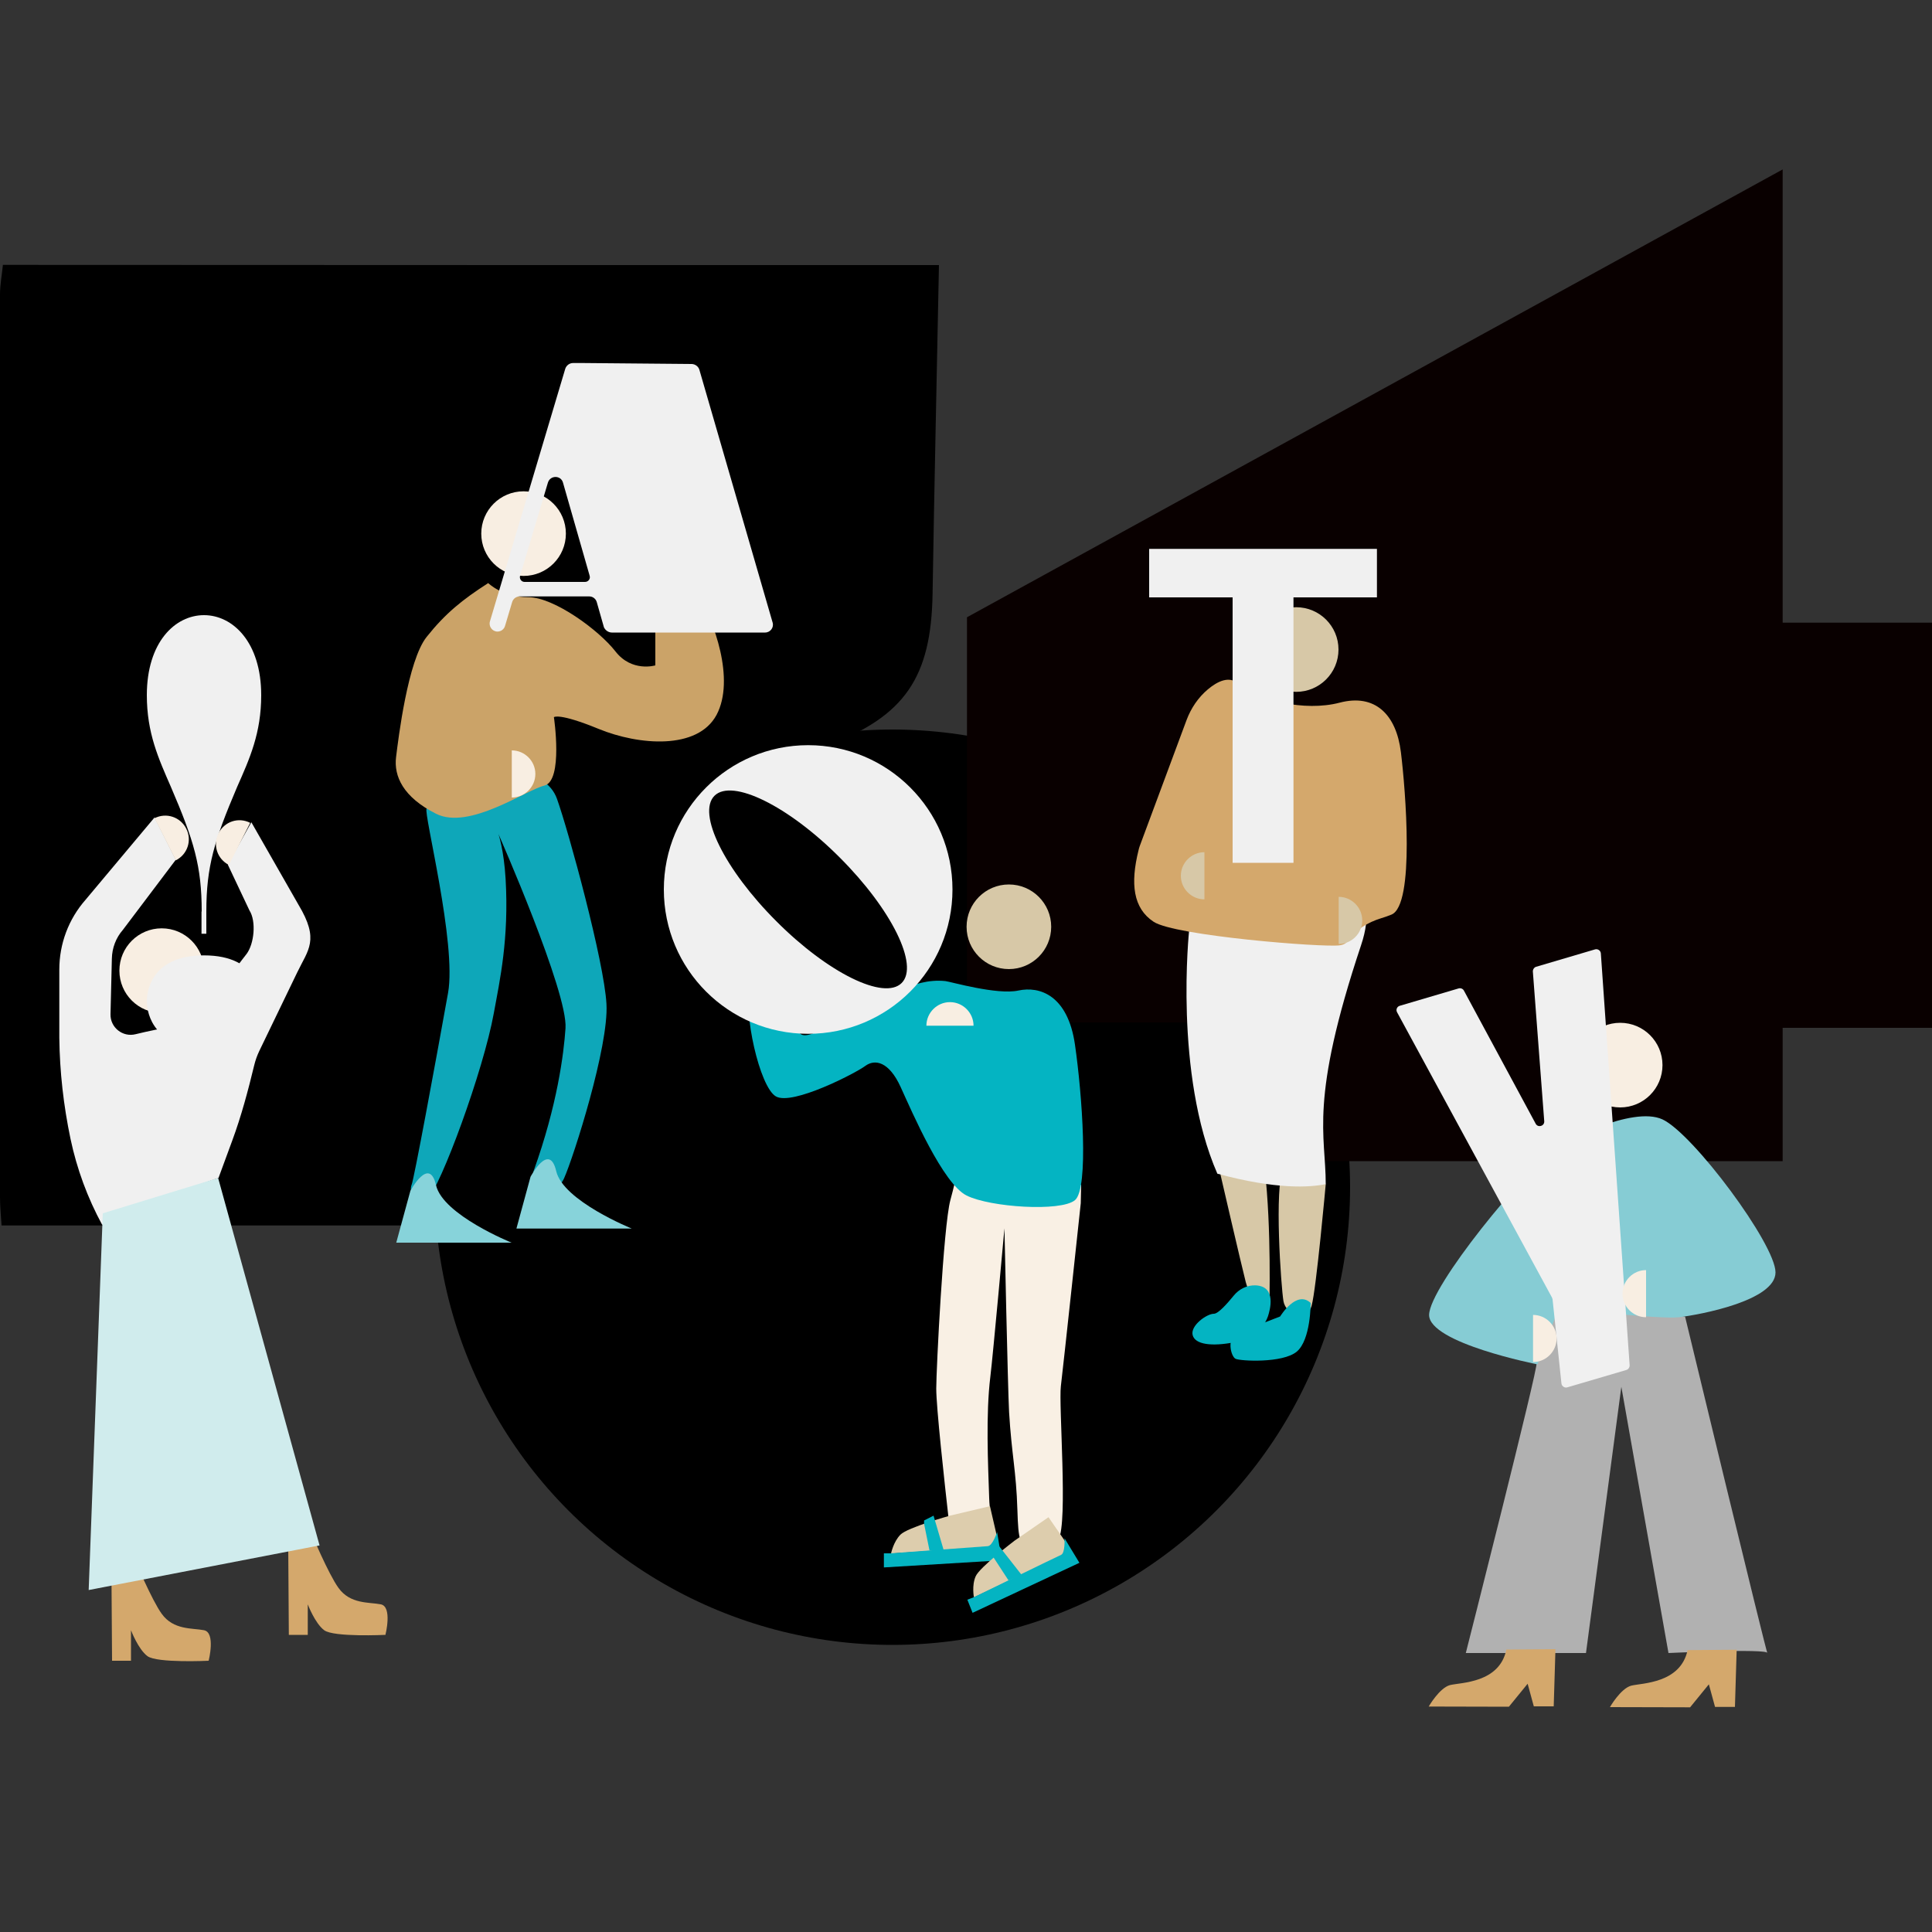 <?xml version="1.0" encoding="utf-8"?>
<!-- Generator: Adobe Illustrator 23.0.6, SVG Export Plug-In . SVG Version: 6.00 Build 0)  -->
<svg version="1.1" id="Слой_1" xmlns="http://www.w3.org/2000/svg" xmlns:xlink="http://www.w3.org/1999/xlink" x="0px" y="0px"
	 viewBox="0 0 1000 1000" enable-background="new 0 0 1000 1000" xml:space="preserve">
<rect x="0" y="0" width="1000" height="1000" fill="#333333" stroke="none"/>
<path d="M486,137.2c-1.1,56.7-2.4,113.4-3.3,170.1c-0.7,43.2-14.3,63.4-54.3,78.5c0.3,0.7,0.5,1.8,1,1.9c42.9,7.2,60,37,60.9,83.1
	c0.7,32.8,0,65.7,0.9,98.5c0.6,21.5,2.8,42.9,4.4,65c-164.1,0-328.6,0-494.8,0c-0.3-4.8-0.8-9.7-0.8-14.7c0-155.7-0.1-311.4,0-467.2
	c0-5.1,1-10.2,1.5-15.3C163.1,137.2,324.6,137.2,486,137.2z"/>
<circle cx="461.9" cy="614.5" r="236.9"/>
<polygon fill="#090000" points="922.7,87.7 922.7,322.3 1000,322.3 1000,532 922.7,532 922.7,601 682.6,601 682.6,529.2 
	500.5,529.2 500.5,319.5 "/>
<g>
	<circle fill="#D7C8A7" cx="670.9" cy="336.2" r="21.9"/>
	<path fill="#D7C8A7" d="M631.7,607.9c0,0,10.6,45.9,13.1,55.7c2.4,9.8,12.2,13.4,12.2,13.4s1.2-41.5-2.4-71.9
		S631.7,607.9,631.7,607.9z"/>
	<path fill="#D7C8A7" d="M686.2,612.9c0,0-4.9,54.3-7.3,62.9s-13.4,4.9-14.6-2.4c-1.2-7.3-4.9-58.5,0-69.5
		C669.1,592.9,686.2,612.9,686.2,612.9z"/>
	<path fill="#F0F0F0" d="M615.5,481.5c0,0-8,74.2,14.6,126c30.5,8.3,47.9,7.1,56.1,5.4c0-25.8-8.7-42.8,18.3-123.7
		C725.8,425.4,615.5,481.5,615.5,481.5z"/>
	<path fill="#D4A86C" d="M614.2,372.6c2.3-6.1,6-11.6,11-15.8c4.9-4.1,11-7.2,15.8-2.9c9.8,8.5,34.1,14.6,52.4,9.8
		s29.3,6.1,31.7,25.6s7.3,79.2-4.9,84.1c-1.8,0.7-3.6,1.4-5.4,1.9c-6.8,2.1-13.2,5.9-17.3,11.8c-0.7,1.1-2,1.9-4.1,2.2
		c-8.5,1.2-85.3-4.9-96.3-12.2c-10.6-7-12.1-19.7-7.8-37c0.3-1.4,0.8-2.7,1.3-4L614.2,372.6z"/>
	<path fill="#D7C8A7" d="M692.9,488.6c6.7,0,12.2-5.5,12.2-12.2s-5.5-12.2-12.2-12.2V488.6z"/>
	<path fill="#D7C8A7" d="M623.4,465.5c-6.7,0-12.2-5.5-12.2-12.2s5.5-12.2,12.2-12.2V465.5z"/>
	<g>
		<path fill="#F0F0F0" d="M669.4,446.6h-31.4V309.2h-43.2v-25.1h117.9v25.1h-43.2V446.6z"/>
	</g>
	<path fill="#04B4C2" d="M650,665.3c-4.5-0.2-8.7,1.9-11.5,5.4c-3.2,3.9-7.9,9.3-10.2,9.3c-3.7,0-12.2,6.1-11,11
		c1.2,4.9,9.8,6.1,21.9,3.7s15.8-9.8,17.1-13.4C657.3,678.2,660.9,665.9,650,665.3z"/>
	<path fill="#04B4C2" d="M678.4,674.4c0,0,0.1,19.1-7.2,25.2c-7.3,6.1-29.3,4.9-31.7,3.7c-2.4-1.2-4.9-11,1.2-13.4
		c6.1-2.4,21.9-8.5,21.9-8.5S671,667.5,678.4,674.4z"/>
</g>
<g>
	<circle fill="#F8EEE2" cx="271" cy="276.2" r="21.9"/>
	<path fill="#0EA7B9" d="M220.8,418.5c-1.7,2.2,15.7,70,11.1,95.5c-6.7,37.2-17.7,96.9-18.9,99.4c-1.2,2.4,0.6,15.2,7.9,7.9
		c7.3-7.3,29.3-67.1,34.7-96.9c3.1-17,7.9-38.4,6.1-69.5c-0.9-15.1-3.7-23.2-3.7-23.2s36.1,82,34.7,100.6
		c-0.9,13.1-4.2,39.6-16.5,73.8c-2.2,6.2,11,14.6,15.8,3.7c4.9-11,23.2-68.3,21.9-90.2c-1.2-21.9-19.5-89-25.6-106.1
		s-32.9-14.6-32.9-14.6L220.8,418.5z"/>
	<path fill="#CBA368" d="M252.7,301.8c0,0,7.3,7.3,20.7,7.3c13.4,0,36.6,17.1,45.1,28c8.5,11,20.7,7.3,20.7,7.3s0-25.6,0-26.8
		s13.4-23.2,21.9-9.8c8.5,13.4,19.5,43.9,9.8,62.2c-9.8,18.3-40.2,15.8-61,7.3c-20.7-8.5-23.2-6.1-23.2-6.1s4.9,32.9-4.9,35.4
		c-9.8,2.4-39,23.2-56.1,14.6s-21.9-19.5-20.7-29.3c1.2-9.8,6.1-50,15.8-62.2S239.3,310.4,252.7,301.8z"/>
	<path fill="#F8EEE2" d="M264.9,412.8c6.7,0,12.2-5.5,12.2-12.2c0-6.7-5.5-12.2-12.2-12.2V412.8z"/>
	<path fill="#F8EEE2" d="M340.6,321.9c-4.6-4.9-4.3-12.6,0.6-17.2c4.9-4.6,12.6-4.3,17.2,0.6L340.6,321.9z"/>
	<path fill="#87D3DA" d="M212.4,616.4l-7.3,26.8h59.7c0,0-35.5-14.3-39.1-29.7C222.2,598.1,212.4,616.4,212.4,616.4z"/>
	<path fill="#87D3DA" d="M274.6,609.1l-7.3,26.8h59.7c0,0-35.5-14.3-39.1-29.7S274.6,609.1,274.6,609.1z"/>
	<path fill="#F0F0F0" d="M316.7,327.4H396c2.7,0,4.7-2.6,3.9-5.2L362,191.4c-0.5-1.7-2.1-2.9-3.9-3l-56.1-0.5l0-0.1l0,0.1l-5.4,0
		c-1.8,0-3.4,1.2-4,2.9l-39,130.8c-0.8,2.6,1.2,5.3,3.9,5.3h0c1.8,0,3.4-1.2,3.9-2.9l3.7-12.4c0.5-1.7,2.1-2.9,3.9-2.9h36
		c1.8,0,3.4,1.2,3.9,3l3.7,13C313.3,326.2,314.9,327.4,316.7,327.4z M269.2,298l14.4-48.2c1.2-3.9,6.7-3.9,7.8,0l13.8,48.2
		c0.5,1.6-0.7,3.2-2.4,3.2h-31.3C269.9,301.2,268.7,299.6,269.2,298z"/>
</g>
<g>
	<circle fill="#D7C8A7" cx="522.2" cy="479.7" r="21.9"/>
	<path fill="#F9F0E4" d="M559.4,622.8c0,0-9.1,85-10.3,94.7c-1.2,9.8,3.7,70.7-1.2,79.2c-4.9,8.5-7.9,5.5-14,4.3
		c-6.1-1.2-6.8-3.2-7.3-19.5c-0.6-20.1-3-28.7-4.3-50.6c-0.7-13.4-2.4-95.1-2.4-95.1s-5.9,65.3-7.3,76.8
		c-2.4,19.5-1.2,45.1-0.6,62.8c0.4,12.4,3.7,12.2-1.2,15.8c-4.9,3.7-18.3,8.5-19.5-2.4c-2.6-23.1-6.7-60.4-6.7-70.1
		s3.7-84.1,7.3-97.5c3.7-13.4,4.3-21.3,6.7-21.3s61,13.4,61,13.4L559.4,622.8z"/>
	<path fill="#04B4C2" d="M489.3,507.8c2.7,0.3,26.8,7.3,37.8,4.9c11-2.4,25.6,2.4,29.3,28c3.7,25.6,7.3,74.4,0,80.5
		s-43.9,3.7-56.1-2.4c-12.2-6.1-28-42.7-34.1-56.1s-13.4-14.6-18.3-11c-4.9,3.7-37.8,20.7-46.3,15.8c-8.5-4.9-17.1-43.9-13.4-57.3
		c3.7-13.4,24.4-7.3,24.4,1.2c0,8.5-3,20.1,1.8,23.8c4.9,3.7,21.9-9.8,32.9-13.4C458.2,518.1,471.6,506,489.3,507.8z"/>
	<path fill="#F8EEE2" d="M412.5,511.4c0-6.7-5.5-12.2-12.2-12.2c-6.7,0-12.2,5.5-12.2,12.2H412.5z"/>
	<path fill="#F8EEE2" d="M503.9,530.9c0-6.7-5.5-12.2-12.2-12.2s-12.2,5.5-12.2,12.2H503.9z"/>
	<path fill="#F0F0F0" d="M418.3,385.7c-41.2,0-74.7,33.4-74.7,74.7s33.4,74.7,74.7,74.7s74.7-33.4,74.7-74.7
		S459.5,385.7,418.3,385.7z M466.7,508.8c-9.1,9.1-38.2-5.2-64.9-32c-26.8-26.8-41.1-55.8-32-64.9c9.1-9.1,38.2,5.2,64.9,32
		C461.5,470.7,475.8,499.7,466.7,508.8z"/>
	<path fill="#DDCDAD" d="M491.7,784.5c0,0-21.9,6.1-25.6,9.8c-3.7,3.7-4.9,9.8-4.9,9.8l48.5-3.2c4-0.3,6.7-4,5.8-7.9l-3.1-13.4
		L491.7,784.5z"/>
	<path fill="#04B4C2" d="M461.2,804h-3.7v7.3l61-3.7l-2.4-14.6c0,0-2.4,7.3-4.9,7.3C508.8,800.4,461.2,804,461.2,804z"/>
	<polygon fill="#04B4C2" points="478.3,788.7 481.1,802.5 488.5,802.5 483.2,784.5 478.3,787 	"/>
	<path fill="#DDCDAD" d="M525.2,797.4c0,0-18.2,13.8-20.2,18.5c-2.1,4.7-0.9,10.9-0.9,10.9l43.9-20.8c3.6-1.7,4.8-6.2,2.5-9.4
		l-7.8-11.3L525.2,797.4z"/>
	<path fill="#04B4C2" d="M504.1,826.7l-3.4,1.3l2.7,6.8l55.3-25.9l-7.7-12.7c0,0,0.4,7.7-1.8,8.6
		C546.9,805.8,504.1,826.7,504.1,826.7z"/>
	<polygon fill="#04B4C2" points="514.3,806.2 522,818 528.9,815.3 517.3,800.5 513.7,804.6 	"/>
</g>
<g>
	<circle fill="#F8EEE2" cx="838.6" cy="551.3" r="21.9"/>
	<path fill="#B1B1B1" d="M795.3,705.6c1.2,1.2-36.6,150-36.6,150h62.2l18.3-137.8l24.4,137.8c0,0,51.2-2.4,51.2,0
		s-42.6-174.1-42.6-174.1l-68.4-8.7L795.3,705.6z"/>
	<path fill="#86CCD4" d="M806.9,592.8c1.4-1,37.8-20.7,53.6-13.4c15.8,7.3,58.5,64.6,58.5,79.2s-39,21.9-50,23.2
		c-11,1.2-62.2-4.9-62.2-4.9l-11,29.3c0,0-56.1-11-56.1-25.6C739.9,665.9,789.2,605.6,806.9,592.8z"/>
	<path fill="#D4A86C" d="M779.7,853.8l25.4-0.2l-0.9,29.6l-10.3,0l-3.2-11.7l-9.7,11.9l-41.5-0.1c0,0,5.5-9.6,11-11.1
		C756.2,870.8,776.1,871.2,779.7,853.8z"/>
	<path fill="#D4A86C" d="M873.5,854.1l25.4-0.2l-0.9,29.6l-10.3,0l-3.2-11.7l-9.7,11.9l-41.5-0.1c0,0,5.5-9.6,11-11.1
		C849.9,871.1,869.8,871.4,873.5,854.1z"/>
	<path fill="#F0F0F0" d="M794.9,581.7l-37.2-69c-0.5-0.9-1.6-1.4-2.7-1.1l-30.5,9c-1.4,0.4-2.1,2-1.4,3.3l80.2,147.7
		c0.1,0.3,0.2,0.6,0.3,0.9l4.6,43.6c0.2,1.4,1.6,2.4,3,2l30.6-9c1-0.3,1.7-1.3,1.7-2.4l-14.9-213.2c-0.1-1.5-1.6-2.5-3-2.1l-30.5,9
		c-1,0.3-1.7,1.3-1.7,2.4l5.9,77.6C799.4,582.9,796.1,583.8,794.9,581.7z"/>
	<path fill="#F8EEE2" d="M793.5,705c6.7,0,12.2-5.5,12.2-12.2s-5.5-12.2-12.2-12.2V705z"/>
	<path fill="#F8EEE2" d="M852,681.8c-6.7,0-12.2-5.5-12.2-12.2s5.5-12.2,12.2-12.2V681.8z"/>
</g>
<g>
	<circle fill="#F8EEE2" cx="83.7" cy="502.4" r="21.9"/>
	<path fill="#F0F0F0" d="M70.2,535.3c12.7-3.1,31-6.7,37.9-3.7c3.8-18.3,12.7-29,19.5-37.8c4-5.3,5.1-17,1.5-22.6l-11.2-23.7
		l12.2-21.9l24.4,42.7c11,18.3,5,23.2-0.7,35.1l-19.6,40.6c-1.1,2.3-2,4.8-2.6,7.3c-3.2,13.2-6.7,26.4-11.4,39.1l-7.1,19.3L59.3,628
		l-6.4,6c-7.6-14-13.1-28.9-16.4-44.5c-3.6-17.2-5.6-34.7-5.8-52.3c0-1.3,0-2.6,0-3.9v-31.5c0-13.3,4.8-26.1,13.6-36.1L80,423.1
		l11,21.9l-27.4,36.3c-3.6,4.1-5.6,9.4-5.7,14.9l-0.7,28.7C57,531.8,63.5,537,70.2,535.3z"/>
	<g>
		<path fill="#F0F0F0" d="M104.4,471.8c0-23.4-4-36.7-15.9-64.4c-6.5-14.9-12.5-28-12.5-47.6c0-27.4,14.6-41.4,29.6-41.4
			c14.9,0,29.6,14,29.6,41.4c0,19.6-5.9,32.7-12.5,47.6c-11.8,27.7-15.9,41.1-15.9,64.4v11.5h-2.5V471.8z M135.2,518.2
			c0,3.1-0.9,23.7-29.6,23.7c-28.6,0-29.6-20.5-29.6-23.7c0-3.1,0.9-23.7,29.6-23.7C134.3,494.5,135.2,515.1,135.2,518.2z"/>
	</g>
	<path fill="#D4A86C" d="M149.2,802.4l0.3,43.8h9.8v-15.8c0,0,3.7,9.8,8.5,13.4c4.9,3.7,31.7,2.4,31.7,2.4s3.7-14.6-2.4-15.8
		c-6.1-1.2-15.8,0-21.9-8.5c-5.2-7.2-14-28.2-14-28.2L149.2,802.4z"/>
	<path fill="#D4A86C" d="M57.7,815.8l0.3,43.8h9.8v-15.8c0,0,3.7,9.8,8.5,13.4c4.9,3.7,31.7,2.4,31.7,2.4s3.7-14.6-2.4-15.8
		c-6.1-1.2-15.8,0-21.9-8.5c-5.2-7.2-14-28.2-14-28.2L57.7,815.8z"/>
	<polygon fill="#D0ECED" points="53.2,628 45.9,823 165.4,799.9 112.9,609.7 	"/>
	<path fill="#F8EEE2" d="M91,445.3c6-3,8.5-10.3,5.4-16.4c-3-6-10.3-8.5-16.4-5.4L91,445.3z"/>
	<path fill="#F8EEE2" d="M118.5,447.7c-6-3-8.5-10.3-5.4-16.4s10.3-8.5,16.4-5.4L118.5,447.7z"/>
</g>
</svg>
